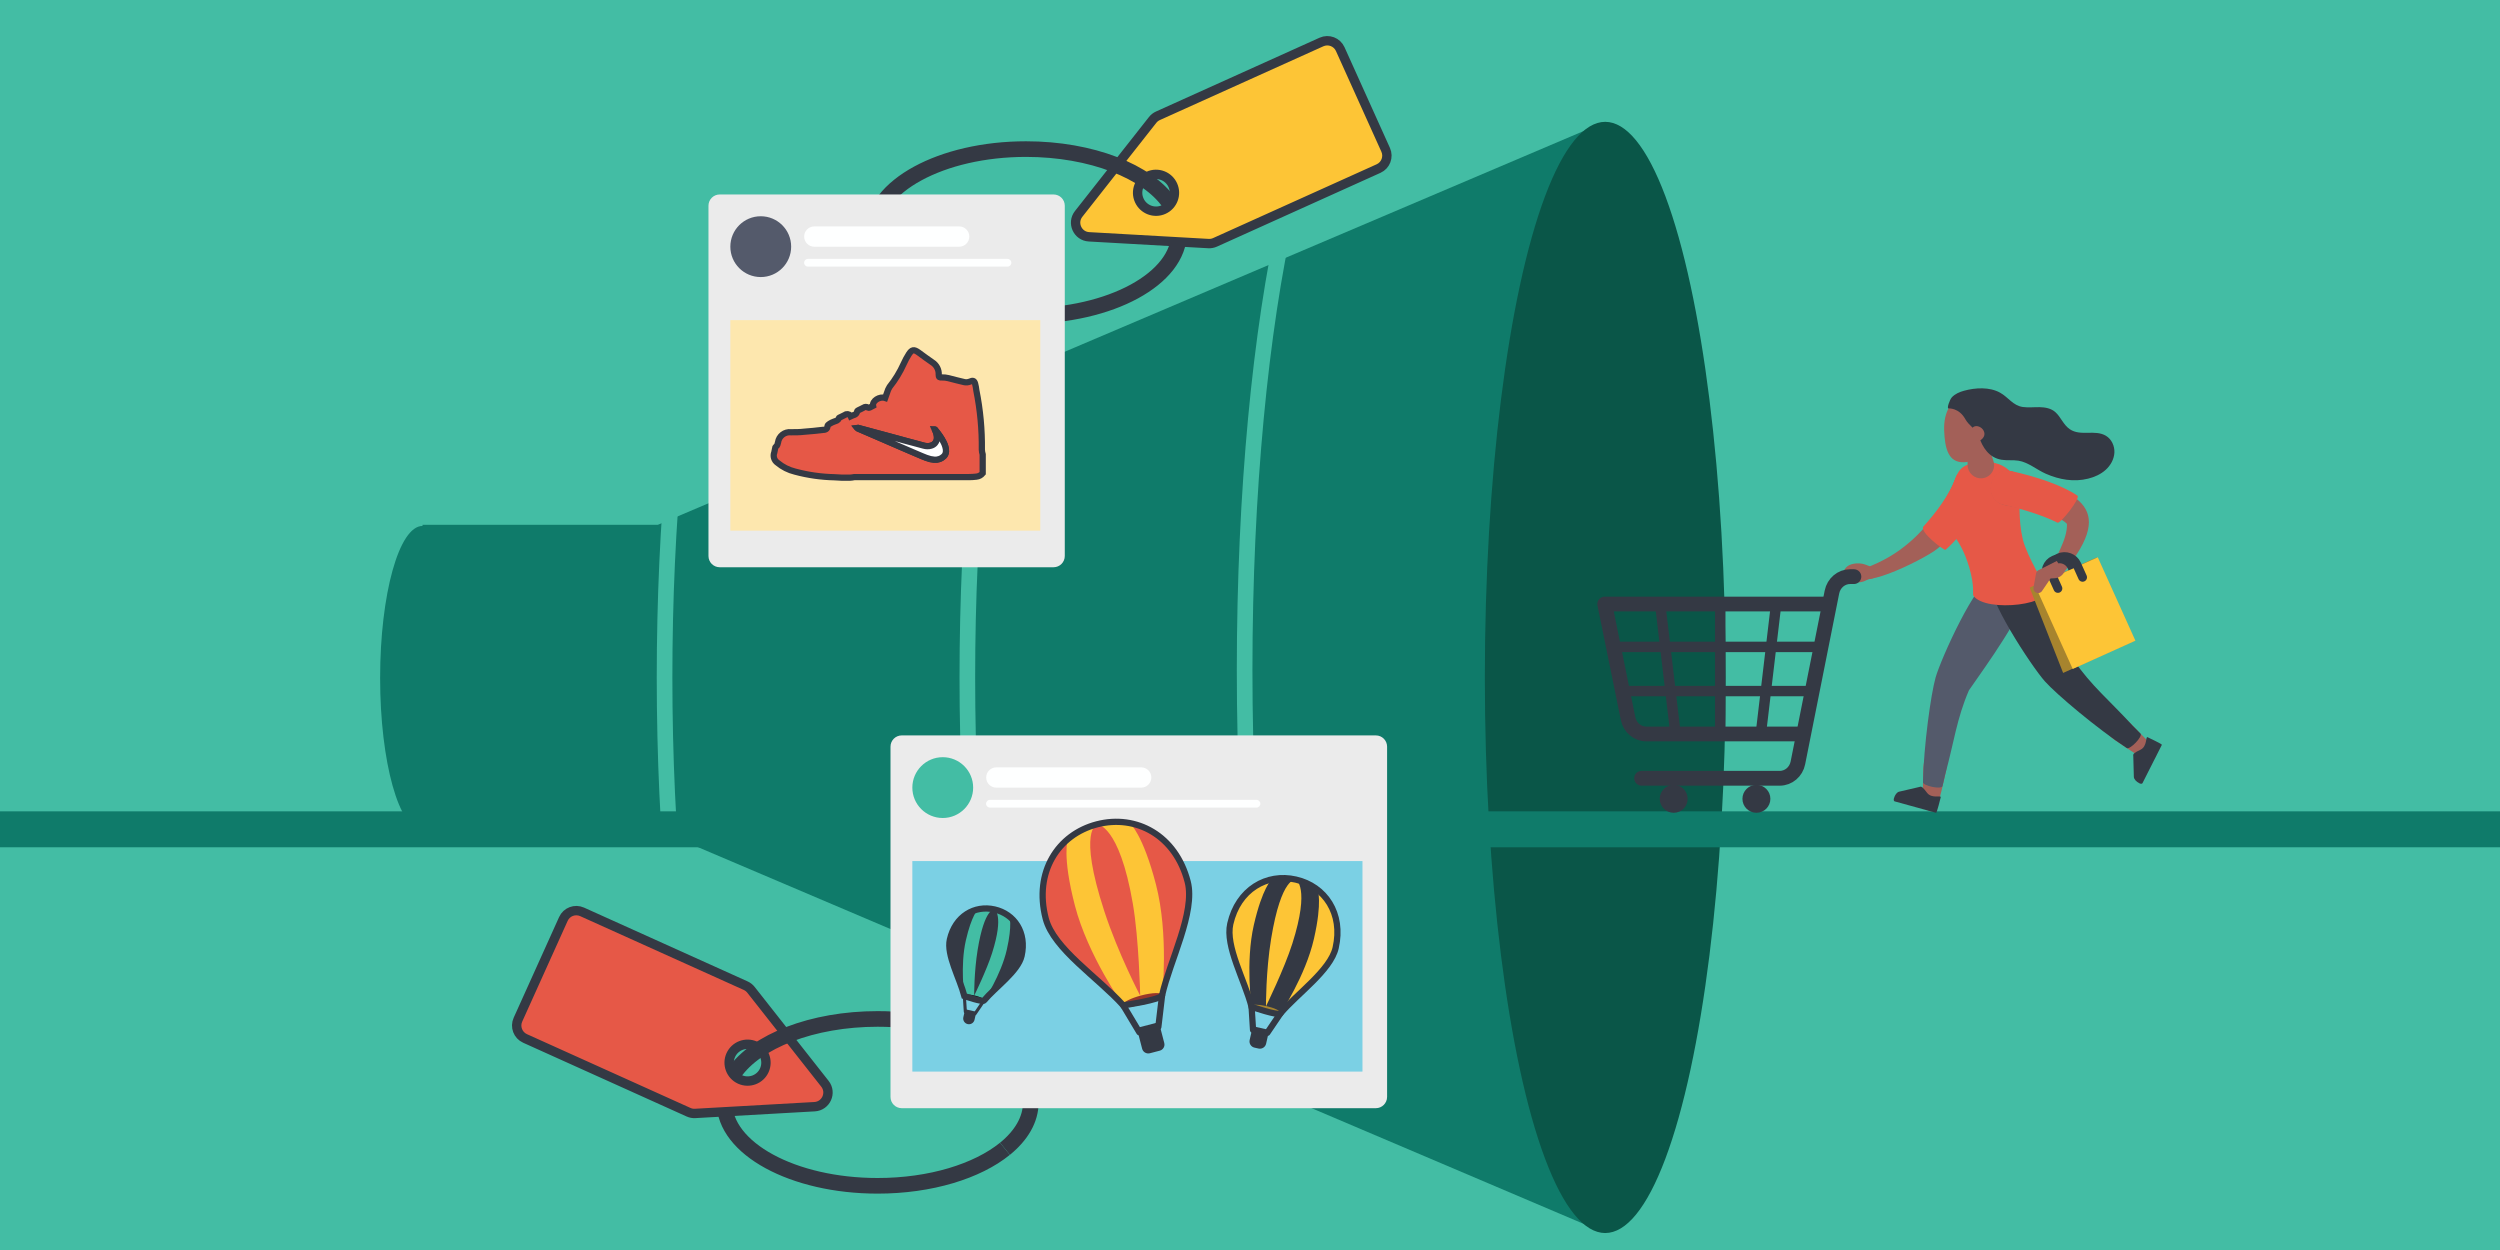 <?xml version="1.0" encoding="utf-8"?>
<!-- Generator: Adobe Illustrator 25.2.0, SVG Export Plug-In . SVG Version: 6.00 Build 0)  -->
<svg version="1.1" id="Layer_1" xmlns="http://www.w3.org/2000/svg" xmlns:xlink="http://www.w3.org/1999/xlink" x="0px" y="0px"
	 viewBox="0 0 800 400" style="enable-background:new 0 0 800 400;" xml:space="preserve">
<style type="text/css">
	.st0{fill:#43BDA4;}
	.st1{display:none;fill:#0F7B6A;}
	.st2{display:none;}
	.st3{display:inline;}
	.st4{display:inline;clip-path:url(#SVGID_2_);fill:none;stroke:#43BDA4;stroke-width:8;stroke-miterlimit:10;}
	.st5{fill:#0F7B6A;}
	.st6{fill:#0A5648;}
	.st7{fill:none;stroke:#43BDA4;stroke-width:5;stroke-miterlimit:10;}
	.st8{fill:none;stroke:#343944;stroke-width:5;stroke-miterlimit:10;}
	.st9{fill:#E65847;stroke:#343944;stroke-width:3;stroke-miterlimit:10;}
	.st10{fill:#A36058;}
	.st11{fill:#E65847;}
	.st12{fill:#545A6B;}
	.st13{fill:#343944;}
	.st14{fill:#A7842E;}
	.st15{fill:none;stroke:#343944;stroke-width:2.825;stroke-linecap:round;stroke-linejoin:round;stroke-miterlimit:10;}
	.st16{fill:#FDC536;}
	.st17{fill:#99372A;}
	.st18{fill:none;stroke:#343944;stroke-width:4.732;stroke-linecap:round;stroke-linejoin:round;stroke-miterlimit:10;}
	.st19{fill:none;stroke:#343944;stroke-width:3.341;stroke-linecap:round;stroke-linejoin:round;stroke-miterlimit:10;}
	.st20{fill:#EBEBEB;}
	.st21{fill:#7BD0E4;}
	.st22{fill:#FEFFFF;}
	.st23{fill:none;stroke:#343944;stroke-width:2;stroke-linecap:round;stroke-linejoin:round;stroke-miterlimit:10;}
	.st24{fill:none;stroke:#343944;stroke-width:2;stroke-miterlimit:10;}
	.st25{fill:#0C0E16;}
	.st26{fill:none;stroke:#343944;stroke-linecap:round;stroke-linejoin:round;stroke-miterlimit:10;}
	.st27{fill:#FDC536;stroke:#343944;stroke-width:3;stroke-miterlimit:10;}
	.st28{fill:#FDE7AE;}
	.st29{fill:#E65847;stroke:#343944;stroke-width:2;stroke-miterlimit:10;}
	.st30{fill:#FFFFFF;stroke:#343944;stroke-width:2;stroke-miterlimit:10;}
</style>
<rect class="st0" width="800" height="402.77"/>
<rect y="314.75" class="st1" width="800" height="85.25"/>
<polygon class="st1" points="800,400 180.97,400 180.97,314.75 800,0 "/>
<g class="st2">
	<defs>
		<rect id="SVGID_1_" x="142.51" y="86.32" width="561.34" height="313.68"/>
	</defs>
	<clipPath id="SVGID_2_" class="st3">
		<use xlink:href="#SVGID_1_"  style="overflow:visible;"/>
	</clipPath>
	<path class="st4" d="M553.5,35.62c0,0,86.38,81.7,86.38,230.01c0,188.08-86.38,230.01-86.38,230.01"/>
	<path class="st4" d="M335.49,66.81c0,0,86.38,81.7,86.38,230.01c0,188.08-86.38,230.01-86.38,230.01"/>
	<path class="st4" d="M99.32,66.81c0,0,86.38,81.7,86.38,230.01c0,188.08-86.38,230.01-86.38,230.01"/>
</g>
<g>
	<polygon class="st5" points="513.67,38.99 210.53,167.93 135.21,167.93 135.21,265.64 210.53,265.64 513.67,394.58 	"/>
	<ellipse class="st6" cx="513.67" cy="216.78" rx="38.52" ry="177.79"/>
	<path class="st7" d="M412.02,361.59c-8.46-36.92-13.74-89.21-13.74-147.18c0-57.2,5.14-108.86,13.4-145.69"/>
	<path class="st7" d="M321.61,345.97c-7.42-32.41-12.06-78.3-12.06-129.19c0-50.21,4.51-95.55,11.76-127.88"/>
	<path class="st7" d="M224.72,345.97c-7.42-32.41-12.06-78.3-12.06-129.19c0-50.21,4.51-95.55,11.76-127.88"/>
	<ellipse class="st5" cx="135.21" cy="216.97" rx="13.57" ry="48.67"/>
</g>
<g>
	<path class="st8" d="M321.58,367.61c-8.8,7.15-23.76,11.85-40.75,11.85c-27.07,0-49.02-11.95-49.02-26.7
		c0-3.32,1.12-6.51,3.15-9.44"/>
	<path class="st9" d="M180.28,294.07l-14.54,32.23c-1.03,2.28-0.01,4.97,2.27,6l52.33,23.61c0.67,0.3,1.39,0.44,2.12,0.39
		l38.21-2.16c3.66-0.21,5.58-4.45,3.31-7.33l-23.67-30.07c-0.45-0.57-1.03-1.03-1.7-1.33l-52.33-23.61
		C183.99,290.77,181.31,291.78,180.28,294.07z M233.85,337.63c1.34-2.96,4.82-4.28,7.79-2.95c2.96,1.34,4.28,4.82,2.95,7.79
		s-4.82,4.28-7.79,2.95C233.83,344.08,232.51,340.59,233.85,337.63z"/>
	<path class="st8" d="M234.98,343.32c7-10.09,24.89-17.26,45.86-17.26c27.07,0,49.02,11.95,49.02,26.7c0,5.49-3.05,10.6-8.27,14.85"
		/>
</g>
<rect y="259.63" class="st5" width="800" height="11.5"/>
<g>
	<g>
		<g>
			<path class="st10" d="M625.85,152.91c-3.01,7.6-8.3,14.97-14.7,20.53c-4.26,3.68-8.71,6.25-14.01,8.25
				c-6.42,9.36,18.26-2.36,22.92-6.17c6.2-5.08,13.1-12.72,14.99-16.57C640.23,148.39,627.33,147.95,625.85,152.91z"/>
			<path class="st10" d="M589.99,183.32c0,0.47,0.16,1.35,0.48,1.7c0.1,0.11,0.22,0.21,0.35,0.26c0.18,0.07,0.38,0.08,0.56,0.01
				c0.22-0.08,0.75-0.5,0.93-0.6c0.89-0.49,1-0.71,1.57-0.63c0.51,0.22,0.56,0.44,0.51,1.14l3.2,0.14c0.65,0.03,1.3-0.09,1.9-0.35
				l-1.15-3.78c-0.8-0.3-1.59-0.65-2.43-0.81c-1.15-0.22-2.35-0.16-3.48,0.18c-0.91,0.28-1.66,0.79-2.15,1.63
				C590.09,182.54,589.99,182.93,589.99,183.32z"/>
			<path class="st10" d="M594.55,184.86c-0.34,0.08-0.66,0.18-0.92,0.31l-0.91,0.45c-0.23,0.11-0.35,0.27-0.31,0.41l0,0
				c0.06,0.22,0.48,0.38,0.99,0.36l1.34-0.04c0.73-0.02,1.44-0.18,1.98-0.43l1.92-0.91l-1.54-0.79L594.55,184.86z"/>
			<path class="st11" d="M625.85,152.91c-2.24,5.65-6.08,10.83-10.35,15.57c-1.48,1.64,6.69,7.78,7.05,7.47
				c5.9-5.04,10.72-13.38,12.5-17.01C640.23,148.39,627.33,147.95,625.85,152.91z"/>
		</g>
		<g>
			<path class="st10" d="M615.48,245.98c-0.14,3.84-0.19,7.68-0.21,11.51c4.47,6.3,5.48-2.69,7.21-9.65
				C625.27,237.63,615.85,235.53,615.48,245.98z"/>
			<path class="st12" d="M637.31,185.15c-4.72,0.34-16.14,25.39-17.92,31.65c-1.52,5.35-3.81,21.96-4.04,33.51
				c-0.02,1.17,5.99,2.43,6.26,1.23c0.28-1.23,0.55-2.5,0.85-3.7c2.8-10.21,3.68-17.9,7.6-26.94c0.24-0.56,16.1-22.05,16.57-27.17
				C647.29,186.66,639,185.68,637.31,185.15z"/>
			<path class="st10" d="M609.65,256.62c13.31,5.28,11.79-3.92,7.54-4.34C615.22,252.58,604.73,252.97,609.65,256.62z"/>
			<path class="st13" d="M614.24,251.82c0.65-0.29,1.06,0.09,2.43,1.89c1.48,1.94,4.55,0.72,4.37,1.38
				c-0.12,0.46-1.24,5.07-1.49,5.01l-13.27-3.66c-0.25-0.07-0.36-0.49-0.23-0.95l0,0c0.3-1.12,0.98-2,1.66-2.15L614.24,251.82z"/>
		</g>
		<g>
			<path class="st10" d="M676.96,236.96c3.17,2.16,6.39,4.26,9.62,6.33c7.71-0.41,0.66-6.07-4.3-11.25
				C675.14,224.23,668.33,231.07,676.96,236.96z"/>
			<path class="st13" d="M637.21,186c-2.24,4.17,12.84,27.21,17.18,32.06c3.71,4.14,16.52,14.96,26.17,21.32
				c0.98,0.64,5.26-3.76,4.39-4.64c-0.89-0.9-1.82-1.8-2.67-2.7c-7.14-7.82-13.17-12.68-18.71-20.82
				c-0.34-0.5-10.03-25.39-14.11-28.53C643.82,178.38,638.57,184.86,637.21,186z"/>
			<path class="st10" d="M686.45,247.36c7.8-12-1.51-12.33-2.76-8.25C683.59,241.1,681.9,251.46,686.45,247.36z"/>
			<path class="st13" d="M682.65,241.91c-0.16-0.69,0.3-1.02,2.33-2.01c2.19-1.07,1.6-4.32,2.21-4.01c0.42,0.21,4.73,2.21,4.61,2.45
				l-6.21,12.28c-0.12,0.23-0.55,0.25-0.97,0.04l0,0c-1.04-0.52-1.77-1.35-1.79-2.05L682.65,241.91z"/>
		</g>
		<path class="st11" d="M645.88,156.24c0.69,4.05-0.19,9.59,1.45,16.51c1.45,5.47,7.2,14.95,7.2,14.95c4,5.7-19.07,8.6-23.06,2.9
			c-0.3-0.43,0.47-2.81-1.28-8.92c-3.12-10.48-6.99-11.11-7.7-15.7c-0.57-3.72,1.43-7.93,2.27-10.35c1.74-5.02,2.53-6.9,7.91-7.62
			C641.89,146.77,645.19,152.2,645.88,156.24z"/>
		<path class="st10" d="M634.36,153.04L634.36,153.04c2.65-0.28,4.37-2.92,3.56-5.45l-1.44-4.5c-0.21-0.65-0.84-1.06-1.52-0.99
			l-4.04,0.42c-0.73,0.08-1.29,0.69-1.29,1.43l0,4.83C629.64,151.33,631.84,153.31,634.36,153.04z"/>
		<path class="st10" d="M622.13,137.74c0.22,5.8,1.33,10.37,6.38,10.18c5.05-0.19,12.13-5.06,11.91-10.86
			c-0.22-5.8-5.94-10.3-10.99-10.11C624.37,127.13,621.91,131.93,622.13,137.74z"/>
		<g>
			<path class="st10" d="M641.74,161.68c6.4,1.38,16.36,2.48,19.69,5.95c0.1,5.39-3.69,10.08-5.13,15.32
				c1.18,4.16,4.34,0.37,5.54-1.78c16.53-21.24-1.15-24.14-18.15-30.4C635.85,149.56,634.71,160.46,641.74,161.68z"/>
			<path class="st11" d="M641.45,161.62c5.3,1.14,12.55,3.38,16.94,5.64c0.91,0.47,7.47-7.91,6.39-8.65
				c-4.88-3.35-13.41-6.16-21.08-7.84C635.94,149.07,634.42,160.4,641.45,161.62z"/>
			<g>
				<polygon class="st14" points="660.2,215.34 682.94,205.08 670.9,178.38 649.49,188.04 				"/>
				<path class="st15" d="M664.83,185.46l-1.84-4.09c-0.98-2.18-3.55-3.15-5.73-2.17l0,0c-2.18,0.98-3.15,3.55-2.17,5.73l1.84,4.09"
					/>
				
					<rect x="655.87" y="181.61" transform="matrix(-0.911 0.411 -0.411 -0.911 1355.472 100.906)" class="st16" width="22.02" height="29.29"/>
				<path class="st15" d="M666.43,184.74l-1.84-4.09c-0.98-2.18-3.55-3.15-5.73-2.17l0,0c-2.18,0.98-3.15,3.55-2.17,5.73l1.84,4.09"
					/>
			</g>
			<path class="st10" d="M658.15,179.52l-5.82,2.94c-0.42,0.21-0.72,0.61-0.8,1.07l-0.81,4.49c-0.12,0.68,0.23,1.36,0.87,1.64l0,0
				c0.66,0.29,1.44,0.07,1.85-0.53l2.74-4.03l1.3-0.06c1.33-0.07,2.53-0.85,3.11-2.05l0,0L658.15,179.52z"/>
		</g>
		<path class="st13" d="M623.53,130.7c0,0,3.32-0.29,5.37,3.43c1.2,2.17,3.56,3.26,4.35,5.59c1.2,3.53,3.24,6.73,7.23,7.4
			c1.79,0.3,3.64,0.01,5.43,0.3c3.14,0.5,5.89,2.93,8.76,4.18c4.29,1.88,8.96,2.72,13.56,1.56c2.05-0.51,4.03-1.4,5.6-2.82
			s2.67-3.4,2.78-5.51c0.1-2.11-0.9-4.3-2.71-5.38c-3.51-2.1-8.12,0.25-11.56-2.1c-2.11-1.44-2.81-3.86-4.66-5.5
			c-1.34-1.18-3.22-1.53-5.01-1.56c-1.79-0.03-3.58,0.19-5.35-0.05c-3.17-0.44-4.64-3.11-7.29-4.58c-3.39-1.89-7.91-1.62-11.55-0.62
			c-1.4,0.39-2.87,0.99-3.88,2.09C623.88,127.91,622.89,130.76,623.53,130.7z"/>
		<path class="st10" d="M630.59,138.98c0.05,1.41,0.32,2.52,1.55,2.47c1.23-0.05,2.95-1.23,2.89-2.64c-0.05-1.41-1.44-2.5-2.67-2.46
			C631.14,136.41,630.54,137.57,630.59,138.98z"/>
	</g>
	<g>
		<g class="st2">
			<g class="st3">
				<g>
					<polygon class="st17" points="534.46,234.52 569.84,234.52 576.07,192.94 542.44,192.94 					"/>
				</g>
				<g>
					<path class="st13" d="M563.16,199.28c0.35,0,0.65-0.25,0.7-0.61l0.94-6.37c0.27-1.85-0.21-3.59-1.35-4.91
						c-1.14-1.32-2.79-2.04-4.66-2.04c-3.76,0-7.26,3.03-7.8,6.75l-0.92,6.37c-0.06,0.39,0.21,0.75,0.6,0.8
						c0.39,0.06,0.75-0.21,0.8-0.6l0.92-6.37c0.44-3.05,3.31-5.54,6.39-5.54c1.45,0,2.72,0.55,3.59,1.55c0.87,1,1.23,2.34,1.01,3.78
						l-0.94,6.37c-0.06,0.39,0.21,0.75,0.6,0.81C563.09,199.27,563.13,199.28,563.16,199.28z"/>
				</g>
				<g>
					<polygon class="st11" points="538.62,234.52 569.84,234.52 576.07,192.94 544.54,192.94 					"/>
				</g>
				<g>
					<path class="st13" d="M565.68,199.28c0.35,0,0.65-0.25,0.7-0.61l0.94-6.37c0.27-1.85-0.2-3.59-1.34-4.91
						c-1.14-1.32-2.79-2.04-4.66-2.04c-3.76,0-7.26,3.03-7.8,6.75l-0.92,6.37c-0.06,0.39,0.21,0.75,0.6,0.8
						c0.39,0.06,0.75-0.21,0.8-0.6l0.92-6.37c0.44-3.05,3.31-5.54,6.39-5.54c1.45,0,2.72,0.55,3.59,1.55c0.86,1,1.22,2.34,1.01,3.78
						l-0.94,6.37c-0.06,0.39,0.21,0.75,0.6,0.81C565.61,199.27,565.64,199.28,565.68,199.28z"/>
				</g>
			</g>
			<g class="st3">
				<g>
					<polygon class="st14" points="548.43,234.52 572.99,234.52 577.11,207.21 554.48,207.21 					"/>
				</g>
				<g>
					<path class="st13" d="M569.22,211.55c0.23,0,0.42-0.16,0.46-0.39l0.61-4.12c0.18-1.2-0.13-2.34-0.87-3.19
						c-0.73-0.85-1.8-1.32-3-1.32c-2.43,0-4.7,1.96-5.05,4.38l-0.61,4.12c-0.04,0.25,0.14,0.49,0.39,0.53
						c0.25,0.03,0.49-0.14,0.53-0.39l0.61-4.12c0.29-1.98,2.15-3.59,4.13-3.59c0.93,0,1.75,0.35,2.3,1
						c0.56,0.65,0.79,1.52,0.65,2.45l-0.61,4.12c-0.04,0.25,0.14,0.49,0.39,0.53C569.17,211.54,569.2,211.55,569.22,211.55z"/>
				</g>
				<g>
					<polygon class="st16" points="552.59,234.52 575.07,234.52 579.2,207.21 556.57,207.21 					"/>
				</g>
				<g>
					<path class="st13" d="M571.31,211.55c0.23,0,0.42-0.16,0.46-0.39l0.62-4.12c0.18-1.2-0.13-2.34-0.87-3.19
						c-0.73-0.85-1.8-1.32-3-1.32c-2.43,0-4.7,1.96-5.05,4.38l-0.61,4.12c-0.04,0.25,0.14,0.49,0.39,0.53
						c0.25,0.03,0.49-0.14,0.53-0.39l0.61-4.12c0.29-1.98,2.15-3.59,4.14-3.59c0.93,0,1.75,0.35,2.3,1
						c0.56,0.65,0.79,1.52,0.65,2.45l-0.62,4.12c-0.04,0.25,0.14,0.49,0.39,0.53C571.26,211.54,571.29,211.55,571.31,211.55z"/>
				</g>
			</g>
			<g class="st3">
				<g>
					<polygon class="st14" points="526.25,234.52 543.55,234.52 546.32,215.29 530.41,215.29 					"/>
				</g>
				<g>
					<path class="st13" d="M540.79,218.48c0.23,0,0.42-0.17,0.46-0.4l0.41-2.91c0.13-0.89-0.11-1.72-0.66-2.36
						c-0.55-0.63-1.33-0.97-2.22-0.97c-1.77,0-3.42,1.44-3.67,3.2l-0.41,2.91c-0.04,0.25,0.14,0.49,0.39,0.52
						c0.25,0.04,0.49-0.14,0.52-0.39l0.41-2.91c0.19-1.33,1.42-2.41,2.75-2.41c0.61,0,1.15,0.23,1.52,0.66
						c0.37,0.43,0.53,1,0.44,1.62l-0.41,2.91c-0.04,0.25,0.14,0.49,0.39,0.52C540.74,218.47,540.77,218.48,540.79,218.48z"/>
				</g>
				<g>
					<polygon class="st16" points="529.18,234.52 545.02,234.52 547.79,215.29 531.88,215.29 					"/>
				</g>
				<g>
					<path class="st13" d="M542.26,218.48c0.23,0,0.42-0.17,0.46-0.4l0.41-2.91c0.13-0.89-0.11-1.72-0.66-2.36
						c-0.55-0.63-1.33-0.98-2.22-0.98c-1.77,0-3.42,1.44-3.67,3.2l-0.41,2.91c-0.04,0.25,0.14,0.49,0.39,0.52
						c0.25,0.04,0.49-0.14,0.52-0.39l0.41-2.91c0.19-1.33,1.42-2.41,2.75-2.41c0.61,0,1.15,0.23,1.52,0.66
						c0.37,0.43,0.53,1,0.44,1.62l-0.41,2.91c-0.04,0.25,0.14,0.49,0.39,0.52C542.21,218.47,542.24,218.48,542.26,218.48z"/>
				</g>
			</g>
		</g>
		<g>
			<g>
				<path class="st18" d="M593.25,184.52h-1.21c-2.82,0-5.25,2.06-5.82,4.94l-10.89,54.65c-0.57,2.88-3,4.94-5.82,4.94h-44.2"/>
				<path class="st18" d="M584.97,193.29l-71.46,0l7.47,36.64c0.57,2.88,3,4.94,5.82,4.94l49.89,0"/>
				<path class="st13" d="M557.58,255.62c0,2.47,2,4.47,4.47,4.47s4.47-2,4.47-4.47c0-2.47-2-4.47-4.47-4.47
					S557.58,253.16,557.58,255.62z"/>
				<path class="st13" d="M590.91,184.52c0,1.16,0.94,2.1,2.1,2.1s2.1-0.94,2.1-2.1c0-1.16-0.94-2.1-2.1-2.1
					S590.91,183.36,590.91,184.52z"/>
				<path class="st13" d="M531.11,255.62c0,2.47,2,4.47,4.47,4.47c2.47,0,4.47-2,4.47-4.47c0-2.47-2-4.47-4.47-4.47
					C533.11,251.15,531.11,253.16,531.11,255.62z"/>
				<line class="st19" x1="582.34" y1="207.01" x2="517.05" y2="207.01"/>
				<line class="st19" x1="579.51" y1="221.14" x2="519.88" y2="221.14"/>
				<line class="st19" x1="550.48" y1="193.29" x2="550.48" y2="234.87"/>
				<line class="st19" x1="531.26" y1="193.29" x2="536.17" y2="234.87"/>
				<line class="st19" x1="568.37" y1="193.29" x2="563.46" y2="234.87"/>
			</g>
		</g>
	</g>
</g>
<g>
	<path class="st20" d="M440.27,354.62H288.56c-1.99,0-3.6-1.61-3.6-3.6V238.93c0-1.99,1.61-3.6,3.6-3.6h151.71
		c1.99,0,3.6,1.61,3.6,3.6v112.09C443.86,353.01,442.25,354.62,440.27,354.62z"/>
	<rect x="291.95" y="275.54" class="st21" width="144.04" height="67.37"/>
	<circle class="st0" cx="301.68" cy="252.03" r="9.73"/>
	<path class="st22" d="M365.18,252.05h-46.35c-1.79,0-3.25-1.46-3.25-3.25v0c0-1.79,1.46-3.25,3.25-3.25h46.35
		c1.79,0,3.25,1.46,3.25,3.25v0C368.42,250.59,366.96,252.05,365.18,252.05z"/>
	<path class="st22" d="M402.07,258.43h-85.29c-0.68,0-1.24-0.56-1.24-1.24l0,0c0-0.68,0.56-1.24,1.24-1.24h85.29
		c0.68,0,1.24,0.56,1.24,1.24l0,0C403.31,257.87,402.75,258.43,402.07,258.43z"/>
	<g>
		<path class="st16" d="M380.06,282.16c2.52,9.72-5.77,25.46-8.19,36.32c-0.32,1.46-12.44,3.23-12.44,3.23
			c-8.05-8.94-22.28-18.05-24.8-27.77c-3.84-14.83,3.88-26.91,16.42-30.16C363.6,260.53,376.22,267.33,380.06,282.16z"/>
		
			<ellipse transform="matrix(0.968 -0.251 0.251 0.968 -68.596 101.992)" class="st17" cx="365.62" cy="319.96" rx="6.46" ry="1.47"/>
		<path class="st11" d="M359.43,321.71c0,0-11.31-15.9-15.47-31.96c-4.17-16.07-2.25-21.21-2.25-21.21s-12.71,9.28-6.16,27.94
			c1.93,5.49,8.88,11.11,14.66,16.26C355.31,317.28,359.43,321.71,359.43,321.71z"/>
		<path class="st11" d="M371.9,318.47c0,0,2.16-19.39-2-35.46s-8.34-19.63-8.34-19.63s15.62,1.94,18.96,21.43
			c0.98,5.74-2.36,14.03-4.91,21.33C373.35,312.6,371.9,318.47,371.9,318.47z"/>
		<path class="st11" d="M351.05,263.78c0,0-6.22,1.61,2.32,27.78c4.45,13.64,11.5,27.08,11.5,27.08s-0.41-18.17-2.36-29.45
			C358.13,263.69,351.05,263.78,351.05,263.78z"/>
		<path class="st13" d="M371.11,336.22l-3.15,0.82c-1.09,0.28-2.2-0.37-2.48-1.46l-1.72-6.64l7.08-1.84l1.72,6.64
			C372.85,334.83,372.2,335.94,371.11,336.22z"/>
		<line class="st23" x1="359.43" y1="321.71" x2="364.59" y2="330.32"/>
		<line class="st23" x1="370.67" y1="328.61" x2="371.87" y2="318.48"/>
		<path class="st24" d="M380.06,282.16c2.52,9.72-5.77,25.46-8.19,36.32c-0.32,1.46-12.44,3.23-12.44,3.23
			c-8.05-8.94-22.28-18.05-24.8-27.77c-3.84-14.83,3.88-26.91,16.42-30.16C363.6,260.53,376.22,267.33,380.06,282.16z"/>
	</g>
	<g>
		<path class="st13" d="M427.41,303.31c-1.65,7.22-12.4,14.7-17.67,20.99c-0.71,0.84-9.23-2.11-9.23-2.11
			c-2.24-8.58-8.46-19.36-6.82-26.57c2.51-11,11.66-16.29,20.97-14.16C423.97,283.57,429.92,292.3,427.41,303.31z"/>
		
			<ellipse transform="matrix(0.222 -0.975 0.975 0.222 -2.067131e-03 646.284)" class="st14" cx="405.15" cy="323.14" rx="1.08" ry="4.76"/>
		<path class="st16" d="M400.51,322.19c0,0-2.01-14.23,0.71-26.16c2.72-11.92,5.72-14.64,5.72-14.64s-11.46,1.77-13.5,16.19
			c-0.6,4.25,2.04,10.28,4.08,15.6C399.32,317.89,400.51,322.19,400.51,322.19z"/>
		<path class="st16" d="M409.76,324.3c0,0,7.98-11.95,10.7-23.88c2.72-11.92,1.2-15.67,1.2-15.67s9.56,6.56,5.14,20.45
			c-1.3,4.09-6.3,8.38-10.44,12.29C412.7,320.95,409.76,324.3,409.76,324.3z"/>
		<path class="st16" d="M414.66,281.45c0,0-4.62-1.05-7.9,18.96c-1.71,10.43-1.65,21.61-1.65,21.61s5.89-12.03,8.44-20.07
			C419.32,283.79,414.66,281.45,414.66,281.45z"/>
		<path class="st13" d="M402.71,335.53l-1.29-0.29c-1.1-0.25-1.78-1.34-1.53-2.44l1.01-4.41l5.26,1.2l-1.01,4.41
			C404.9,335.09,403.81,335.78,402.71,335.53z"/>
		<line class="st23" x1="400.51" y1="322.19" x2="400.97" y2="329.57"/>
		<line class="st23" x1="405.53" y1="330.51" x2="409.74" y2="324.29"/>
		<path class="st24" d="M427.41,303.31c-1.65,7.22-12.4,14.7-17.67,20.99c-0.71,0.84-9.23-2.11-9.23-2.11
			c-2.24-8.58-8.46-19.36-6.82-26.57c2.51-11,11.66-16.29,20.97-14.16C423.97,283.57,429.92,292.3,427.41,303.31z"/>
	</g>
	<g>
		<path class="st0" d="M326.9,305.89c-1.12,4.91-8.44,10-12.02,14.28c-0.48,0.57-6.28-1.43-6.28-1.43
			c-1.52-5.84-5.76-13.17-4.64-18.08c1.71-7.49,7.93-11.08,14.27-9.64C324.56,292.46,328.61,298.4,326.9,305.89z"/>
		
			<ellipse transform="matrix(0.222 -0.975 0.975 0.222 -68.967 552.303)" class="st25" cx="311.75" cy="319.39" rx="0.74" ry="3.24"/>
		<path class="st13" d="M308.59,318.74c0,0-1.37-9.68,0.48-17.8c1.85-8.11,3.89-9.96,3.89-9.96s-7.8,1.2-9.19,11.02
			c-0.41,2.89,1.39,6.99,2.78,10.62C307.78,315.81,308.59,318.74,308.59,318.74z"/>
		<path class="st13" d="M314.89,320.17c0,0,5.43-8.13,7.28-16.25c1.85-8.11,0.82-10.66,0.82-10.66s6.51,4.46,3.5,13.91
			c-0.89,2.78-4.29,5.7-7.11,8.36C316.89,317.89,314.89,320.17,314.89,320.17z"/>
		<path class="st13" d="M318.22,291.02c0,0-3.14-0.72-5.37,12.9c-1.16,7.1-1.12,14.71-1.12,14.71s4.01-8.19,5.74-13.65
			C321.39,292.61,318.22,291.02,318.22,291.02z"/>
		<path class="st13" d="M309.65,327.71L309.65,327.71c-0.99-0.23-1.61-1.21-1.38-2.2l0.58-2.56l3.58,0.82l-0.58,2.56
			C311.62,327.32,310.64,327.94,309.65,327.71z"/>
		<line class="st26" x1="308.59" y1="318.74" x2="308.91" y2="323.76"/>
		<line class="st26" x1="312.01" y1="324.4" x2="314.88" y2="320.17"/>
		<path class="st24" d="M326.9,305.89c-1.12,4.91-8.44,10-12.02,14.28c-0.48,0.57-6.28-1.43-6.28-1.43
			c-1.52-5.84-5.76-13.17-4.64-18.08c1.71-7.49,7.93-11.08,14.27-9.64C324.56,292.46,328.61,298.4,326.9,305.89z"/>
	</g>
</g>
<g>
	<path class="st8" d="M287.57,89.25c8.8,7.15,23.76,11.85,40.75,11.85c27.07,0,49.02-11.95,49.02-26.7c0-3.32-1.12-6.51-3.15-9.44"
		/>
	<path class="st27" d="M422.87,13.44l-52.33,23.61c-0.67,0.3-1.25,0.76-1.7,1.33l-23.67,30.07c-2.27,2.88-0.35,7.13,3.31,7.33
		l38.21,2.16c0.73,0.04,1.46-0.09,2.12-0.39l52.33-23.61c2.28-1.03,3.3-3.72,2.27-6l-14.54-32.23
		C427.84,13.43,425.16,12.41,422.87,13.44z M372.35,67.06c-2.96,1.34-6.45,0.02-7.79-2.95c-1.34-2.96-0.02-6.45,2.95-7.79
		c2.96-1.34,6.45-0.02,7.79,2.95C376.64,62.24,375.32,65.73,372.35,67.06z"/>
	<path class="st8" d="M374.18,64.97c-7-10.09-24.89-17.26-45.86-17.26c-27.07,0-49.02,11.95-49.02,26.7c0,5.49,3.05,10.6,8.27,14.85
		"/>
</g>
<g>
	<path class="st20" d="M337.13,181.52H230.31c-1.99,0-3.6-1.61-3.6-3.6V65.83c0-1.99,1.61-3.6,3.6-3.6h106.82
		c1.99,0,3.6,1.61,3.6,3.6v112.09C340.73,179.91,339.12,181.52,337.13,181.52z"/>
	<rect x="233.71" y="102.44" class="st28" width="99.18" height="67.37"/>
	<circle class="st12" cx="243.44" cy="78.93" r="9.73"/>
	<path class="st22" d="M306.93,78.95h-46.35c-1.79,0-3.25-1.46-3.25-3.25v0c0-1.79,1.46-3.25,3.25-3.25h46.35
		c1.79,0,3.25,1.46,3.25,3.25v0C310.18,77.48,308.72,78.95,306.93,78.95z"/>
	<path class="st22" d="M322.39,85.32h-63.84c-0.68,0-1.24-0.56-1.24-1.24l0,0c0-0.68,0.56-1.24,1.24-1.24h63.84
		c0.68,0,1.24,0.56,1.24,1.24l0,0C323.62,84.77,323.07,85.32,322.39,85.32z"/>
	<path class="st29" d="M271.95,152.86h-2.48l-2.45-0.14c-4.27-0.09-8.51-0.7-12.63-1.81c-2.04-0.5-3.95-1.46-5.57-2.81
		c-1.1-0.74-1.53-2.14-1.03-3.37c0.11-0.41,0.19-0.82,0.25-1.23c0-0.19,0.08-0.47,0.2-0.55c0.56-0.31,0.58-0.89,0.73-1.39
		c0.28-2.04,2.15-3.48,4.19-3.24c1.4,0,2.81,0,4.19-0.17c1.96-0.14,3.91-0.34,5.88-0.58c0.7,0,1.56-0.14,1.56-1.2
		c0-0.27,0.39-0.58,0.67-0.75c0.46-0.29,0.95-0.54,1.47-0.72c0.58-0.23,1.25-0.28,1.48-1.04c0-0.17,0.33-0.28,0.53-0.37
		c0.47-0.23,0.95-0.44,1.4-0.69c0.54-0.43,1.32-0.35,1.75,0.19c0.05,0.06,0.1,0.13,0.13,0.2c0.8-0.41,1.87-0.33,2.07-1.56
		c0-0.16,0.31-0.3,0.51-0.41c0.53-0.27,1.08-0.5,1.56-0.78c0.42-0.3,0.98-0.3,1.4,0c0.16,0.08,0.35,0.08,0.51,0
		c0.39-0.17,0.75-0.39,1.11-0.58c-0.3-1.56,2.07-3.12,3.88-2.51c0.2-0.56,0.39-1.15,0.61-1.73c0.18-0.64,0.45-1.25,0.8-1.81
		c1.81-2.26,3.32-4.75,4.51-7.39c0.48-1.08,1.04-2.13,1.68-3.12c0.94-1.42,1.56-1.56,2.96-0.59l0.31,0.22
		c1.39,1,2.76,2.06,4.19,3.01c1.36,0.85,2.15,2.37,2.07,3.98c0,0.8,0.2,0.89,1,0.86c0.71-0.02,1.42,0.06,2.1,0.23
		c1.71,0.41,3.41,0.92,5.13,1.28c0.59,0.11,1.19,0.05,1.75-0.17c0.9-0.42,1.36-0.36,1.65,0.61c0.19,0.72,0.33,1.46,0.41,2.2
		c1.25,6.24,1.84,12.59,1.76,18.96c0.03,0.53,0.11,1.05,0.27,1.56v5.99c-0.51,0.62-1.24,1.02-2.04,1.09
		c-0.76,0.09-1.53,0.13-2.29,0.14h-36.73C272.93,152.77,272.43,152.83,271.95,152.86z"/>
	<g id="TKgHA4_1_">
		<g>
			<path class="st30" d="M299.43,138.12c0.21,0.52,0.35,1.06,0.39,1.62c0.06,0.76-0.09,1.47-0.59,2.06
				c-0.34,0.41-0.79,0.66-1.29,0.81c-0.38,0.12-0.77,0.17-1.17,0.16c-0.4-0.01-0.79-0.06-1.17-0.17c-0.98-0.27-1.97-0.54-2.96-0.8
				c-0.82-0.22-1.63-0.43-2.45-0.65c-1.06-0.29-2.11-0.58-3.17-0.87c-1.32-0.36-2.64-0.71-3.96-1.07c-0.96-0.26-1.91-0.51-2.87-0.77
				c-1.03-0.28-2.06-0.56-3.09-0.84c-0.63-0.17-1.26-0.34-1.9-0.51c-0.25-0.07-0.49-0.14-0.74-0.2c-0.06-0.01-0.13,0.01-0.19,0.02
				c0.04,0.05,0.08,0.12,0.13,0.14c0.34,0.16,0.68,0.3,1.03,0.45c0.85,0.37,1.7,0.74,2.55,1.1c1.1,0.47,2.19,0.95,3.29,1.42
				c1.11,0.48,2.21,0.96,3.32,1.44c1.05,0.46,2.11,0.92,3.16,1.37c0.72,0.31,1.45,0.62,2.18,0.94c0.98,0.42,1.95,0.84,2.93,1.26
				c0.73,0.32,1.47,0.64,2.21,0.94c0.86,0.36,1.73,0.72,2.64,0.94c0.4,0.09,0.8,0.14,1.21,0.19c0.56,0.06,1.11-0.01,1.64-0.19
				c0.55-0.18,1.04-0.48,1.46-0.88c0.45-0.43,0.66-0.98,0.7-1.6c0.03-0.52-0.06-1.02-0.21-1.52c-0.25-0.87-0.66-1.67-1.13-2.44
				c-0.39-0.64-0.8-1.26-1.26-1.85c-0.33-0.42-0.66-0.84-1-1.26c-0.01-0.01-0.02-0.02-0.03-0.02
				C299.21,137.61,299.33,137.86,299.43,138.12z"/>
			<path class="st30" d="M299.1,137.36c0.11,0.25,0.22,0.5,0.32,0.76c0.21,0.52,0.35,1.06,0.39,1.62c0.06,0.76-0.09,1.47-0.59,2.06
				c-0.34,0.41-0.79,0.66-1.29,0.81c-0.38,0.12-0.77,0.17-1.17,0.16c-0.4-0.01-0.79-0.06-1.17-0.17c-0.98-0.27-1.97-0.54-2.96-0.8
				c-0.82-0.22-1.63-0.43-2.45-0.65c-1.06-0.29-2.11-0.58-3.17-0.87c-1.32-0.36-2.64-0.71-3.96-1.07c-0.96-0.26-1.91-0.51-2.87-0.77
				c-1.03-0.28-2.06-0.56-3.09-0.84c-0.63-0.17-1.26-0.34-1.9-0.51c-0.25-0.07-0.49-0.14-0.74-0.2c-0.06-0.01-0.13,0.01-0.19,0.02
				c0.04,0.05,0.08,0.12,0.13,0.14c0.34,0.16,0.68,0.3,1.03,0.45c0.85,0.37,1.7,0.74,2.55,1.1c1.1,0.47,2.19,0.95,3.29,1.42
				c1.11,0.48,2.21,0.96,3.32,1.44c1.05,0.46,2.11,0.92,3.16,1.37c0.72,0.31,1.45,0.62,2.18,0.94c0.98,0.42,1.95,0.84,2.93,1.26
				c0.73,0.32,1.47,0.64,2.21,0.94c0.86,0.36,1.73,0.72,2.64,0.94c0.4,0.09,0.8,0.14,1.21,0.19c0.56,0.06,1.11-0.01,1.64-0.19
				c0.55-0.18,1.04-0.48,1.46-0.88c0.45-0.43,0.66-0.98,0.7-1.6c0.03-0.52-0.06-1.02-0.21-1.52c-0.25-0.87-0.66-1.67-1.13-2.44
				c-0.39-0.64-0.8-1.26-1.26-1.85c-0.33-0.42-0.66-0.84-1-1.26C299.12,137.37,299.11,137.36,299.1,137.36z"/>
		</g>
	</g>
</g>
</svg>
